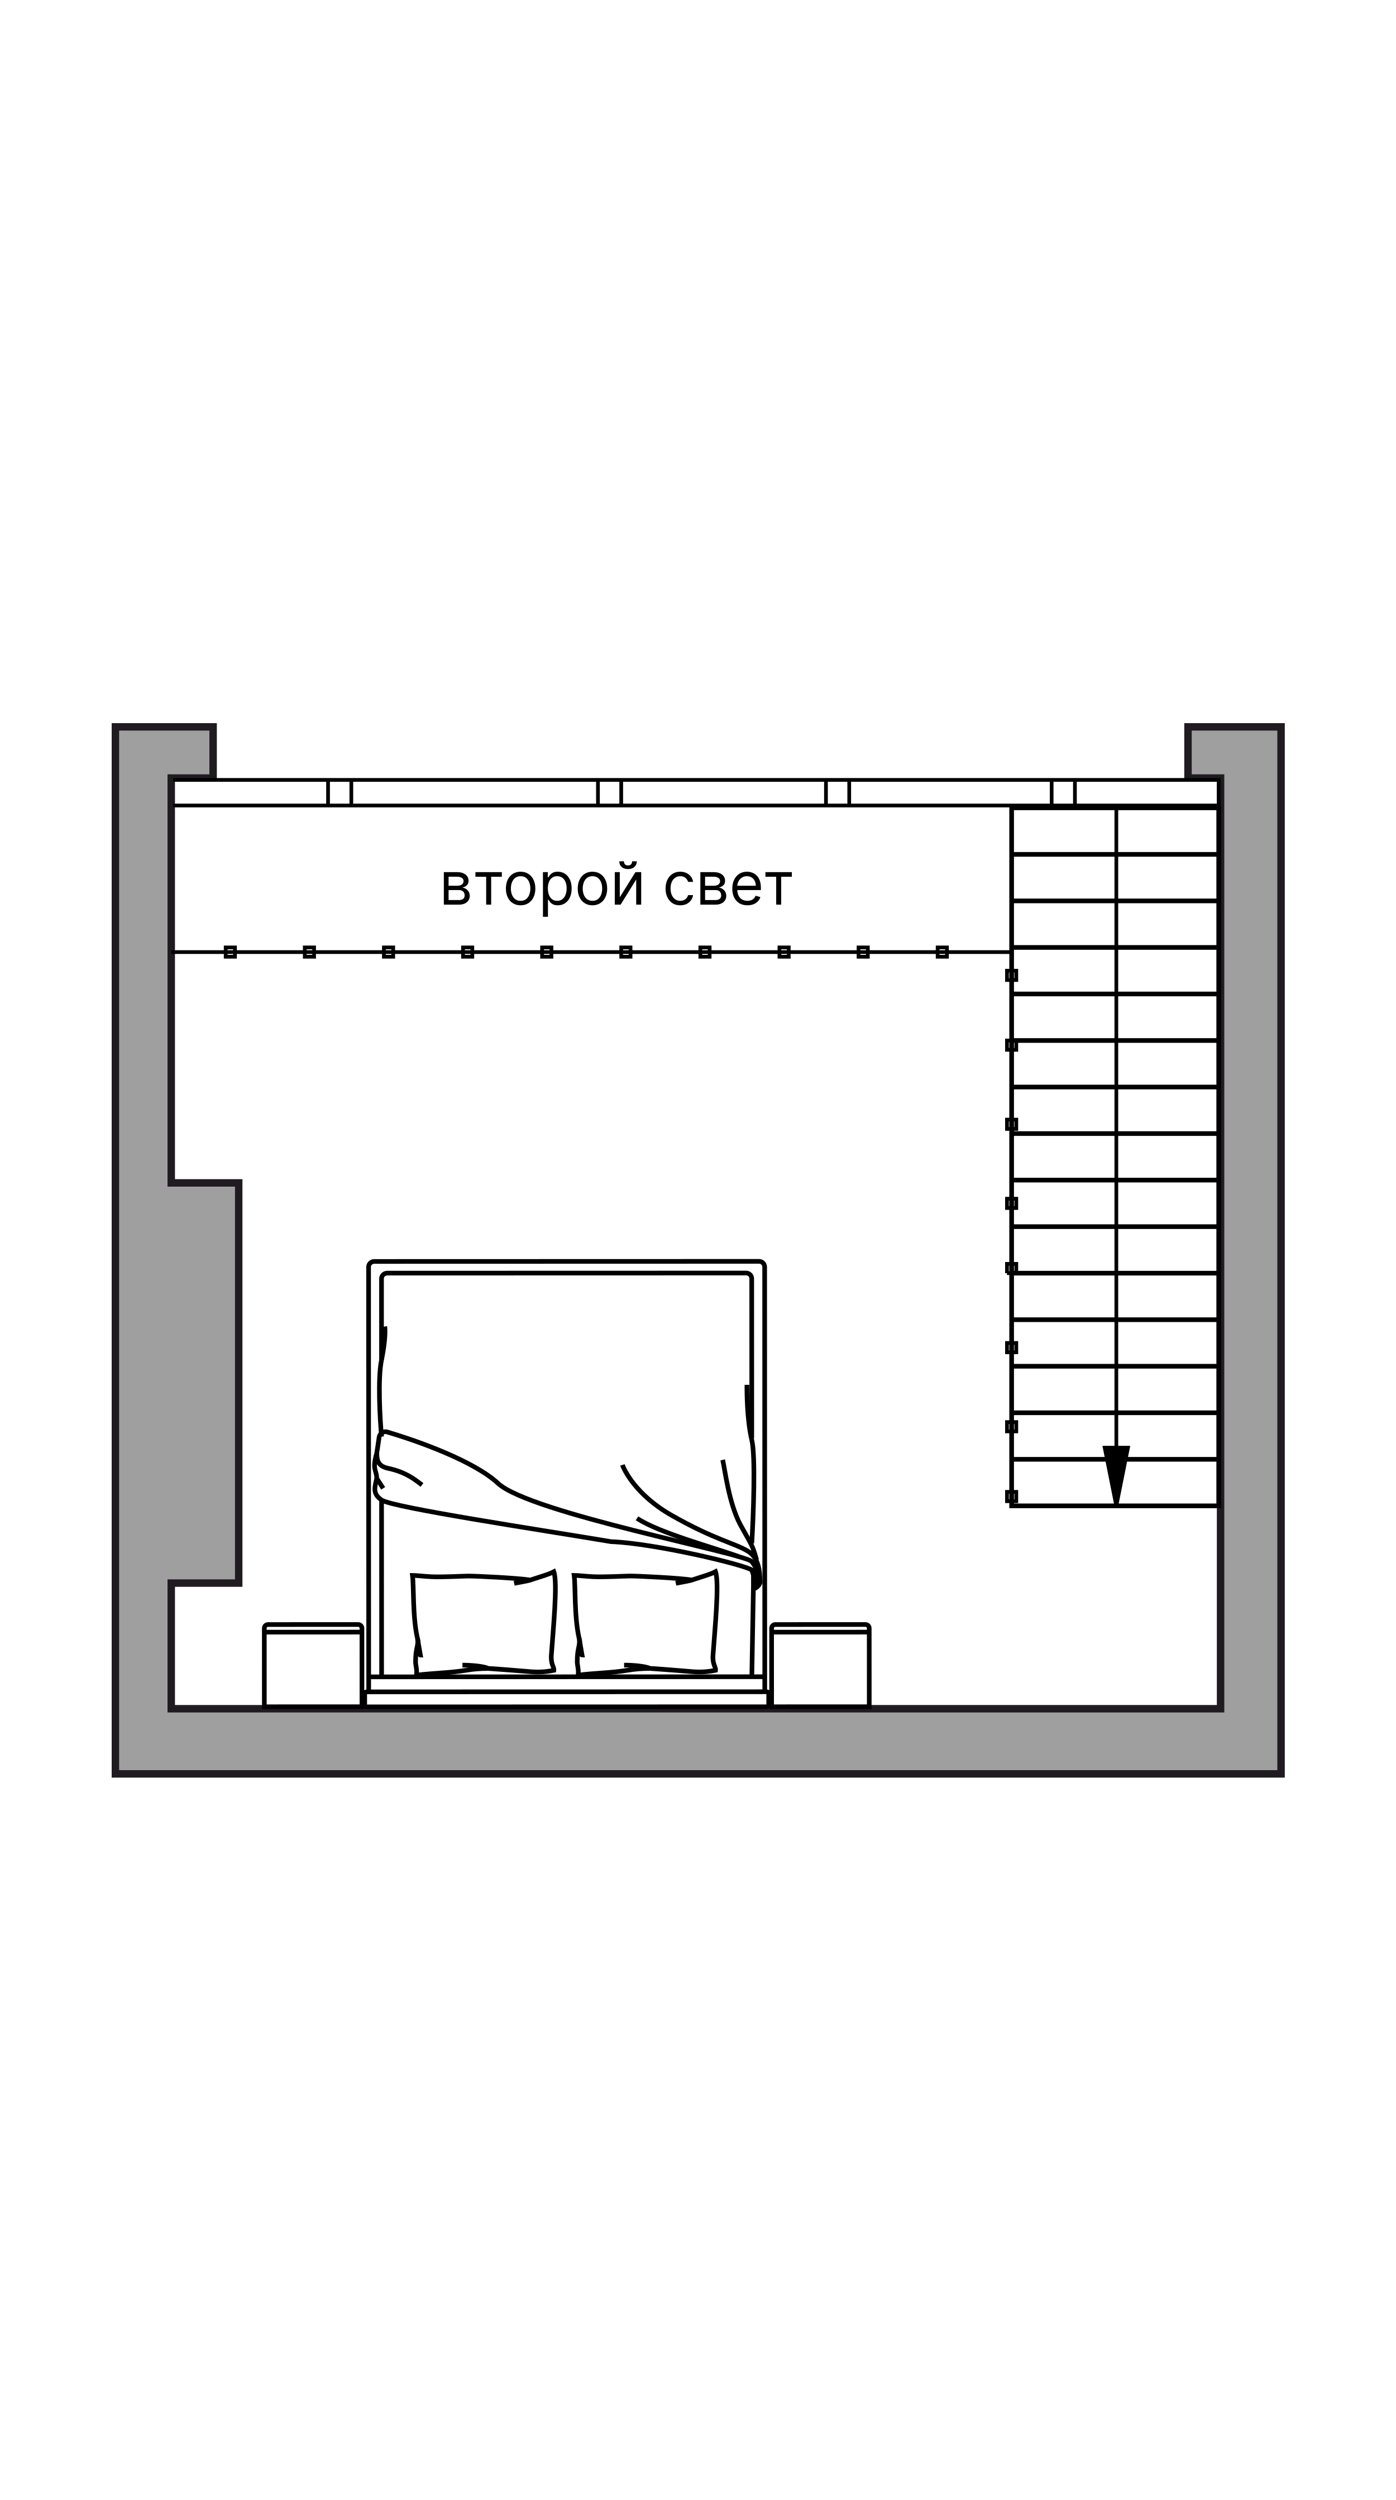 <?xml version="1.0" encoding="UTF-8"?>
<svg xmlns="http://www.w3.org/2000/svg" width="750" height="1343" viewBox="0 0 750 1343" fill="none">
  <path d="M62 850.5V635.5V418V390.5H114.5V418H92V635.5H128.25V850.5H92V918H655.75V418H638.25V390.5H688.25V418V918V953H402H62V918V850.5Z" fill="#9F9F9F" stroke="#1F1B20" stroke-width="4"></path>
  <path d="M188.75 419H654.75V432.75H93M188.75 419H176.25M188.75 419V432.75H176.25V419M176.25 419H93M565 419V432.75H577.5V419H565ZM443.75 419V432.75H456.25V419H443.75ZM321.25 419V432.75H333.75V419H321.25Z" stroke="black" stroke-width="2"></path>
  <path d="M543.5 784H654.75M543.5 784V809H654.75V784M543.5 784V759M654.75 784V759M543.5 759H654.75M543.5 759V734M654.75 759V734M543.5 734H654.75M543.5 734V709M654.75 734V709M543.5 709H654.75M543.5 709V684M654.75 709V684M543.5 684H654.75M543.5 684V659M654.75 684V659M543.5 659H654.75M543.5 659V634M654.75 659V634M543.5 634H654.75M543.5 634V609M654.75 634V609M543.5 609H654.75M543.5 609V584M654.75 609V584M543.5 584H654.75M543.5 584V559M654.75 584V559M543.5 559H654.75M543.5 559V534M654.75 559V534M543.5 534H654.75M543.5 534V509M654.75 534V509M543.5 509H654.75M543.5 509V484M654.75 509V484M543.5 484H654.75M543.5 484V459M654.75 484V459M543.5 459H654.75M543.5 459V434H654.75V459" stroke="black" stroke-width="2.5"></path>
  <path d="M599.75 809L606 777.75H599.75H593.5L599.75 809Z" fill="black"></path>
  <path d="M599.75 434V809M599.75 809L606 777.75H593.5L599.75 809Z" stroke="black" stroke-width="2"></path>
  <path d="M92 511.5H543.5V684M543.5 684H546M543.5 684H541M546 684V679H541V684M546 684H541M163.75 514H168.75V509H163.75V514ZM206.25 514H211.25V509H206.25V514ZM248.75 514H253.75V509H248.75V514ZM291.25 514H296.25V509H291.25V514ZM333.75 514H338.75V509H333.75V514ZM376.25 514H381.25V509H376.25V514ZM418.75 514H423.75V509H418.75V514ZM461.25 514H466.25V509H461.25V514ZM546 649V644H541V649H546ZM546 606.5V601.5H541V606.5H546ZM546 564V559H541V564H546ZM546 526.5V521.5H541V526.5H546ZM546 806.5V801.5H541V806.5H543.5H546ZM546 769V764H541V769H546ZM546 726.5V721.5H541V726.5H546ZM121.25 514H126.25V509H121.25V514ZM503.75 514H508.75V509H503.75V514Z" stroke="black" stroke-width="2"></path>
  <path d="M198.076 908.933L198.017 680.703C198.017 679.047 199.36 677.703 201.017 677.703L407.811 677.65C409.468 677.65 410.811 678.992 410.812 680.649L410.87 908.879M198.076 908.933L410.87 908.879M198.076 908.933L196.945 908.934C196.393 908.934 195.945 909.382 195.945 909.934L195.947 916C195.947 916.552 196.395 917 196.947 917L411.983 916.945C412.536 916.945 412.983 916.497 412.983 915.945L412.981 909.879C412.981 909.326 412.533 908.879 411.981 908.879H410.87" stroke="black" stroke-width="2.5"></path>
  <path d="M198.074 900.867L410.868 900.812" stroke="black" stroke-width="2.5"></path>
  <path d="M403.917 900.818L404.773 852.42L404.772 846.619C404.772 846.306 404.723 845.995 404.626 845.697L403.902 843.458M205.02 900.868L204.995 805.867M403.884 772.655L403.863 686.927C403.862 685.271 402.519 683.928 400.862 683.928L207.964 683.977C206.307 683.978 204.965 685.321 204.965 686.978L204.976 730.583" stroke="black" stroke-width="2.5"></path>
  <path d="M349.198 896.351C344.575 896.352 341.058 896.678 337.039 897.348C328.643 898.746 320.835 898.731 310.574 899.946C311.071 897.443 310.113 894.568 310.113 892.776C310.111 884.696 311.941 884.344 311.071 879.863M349.198 896.351C351.539 896.35 364.832 897.519 372.649 898.137M349.198 896.351C346.882 895.157 340.165 894.561 335.301 894.562M349.198 896.351L361.358 897.244L372.649 898.137M311.071 879.863C308.463 868.212 309.245 852.165 308.457 846.339C310.218 846.339 315.136 846.912 318.786 847.065C325.006 847.327 335.789 846.698 338.558 846.698C342.952 846.697 365.358 847.781 371.768 848.845M311.071 879.863C311.844 881.655 311.849 889.191 312.717 889.19L311.071 879.863ZM372.649 898.137C377.004 898.398 380.466 898.135 384.424 897.336C384.624 895.494 382.718 894.272 383.07 889.172C383.969 876.126 386.566 850.442 384.41 844.361C381.576 845.861 378.099 846.729 371.768 848.845M363.083 850.64C364.87 850.219 369.921 849.463 371.768 848.845" stroke="black" stroke-width="2.5"></path>
  <path d="M262.343 896.37C257.72 896.371 254.203 896.697 250.183 897.366C241.788 898.765 233.98 898.75 223.719 899.964C224.216 897.462 223.258 894.587 223.257 892.795C223.255 884.714 225.085 884.362 224.216 879.881M262.343 896.37C264.684 896.369 277.977 897.538 285.794 898.156M262.343 896.37C260.026 895.175 253.309 894.579 248.445 894.581M262.343 896.37L274.502 897.263L285.794 898.156M224.216 879.881C221.607 868.231 222.389 852.184 221.602 846.357C223.362 846.357 228.281 846.93 231.931 847.084C238.15 847.346 248.934 846.717 251.702 846.716C256.096 846.715 278.502 847.799 284.913 848.864M224.216 879.881C224.988 881.673 224.993 889.209 225.862 889.209L224.216 879.881ZM285.794 898.156C290.148 898.417 293.611 898.154 297.568 897.354C297.768 895.513 295.863 894.29 296.214 889.191C297.114 876.145 299.711 850.46 297.555 844.379C294.721 845.88 291.243 846.747 284.913 848.864M276.228 850.658C278.014 850.237 283.065 849.481 284.913 848.864" stroke="black" stroke-width="2.5"></path>
  <path d="M202.391 794.214C201.523 798.696 199.787 802.281 204.999 805.865C210.953 809.958 290.99 821.975 328.339 828.239C351.79 829.13 399.737 840.589 403.907 843.456C407.247 845.753 406.352 849.929 404.971 852.575C404.77 852.959 405.261 853.513 405.646 853.314C406.804 852.717 408.946 850.983 408.251 848.833C407.381 846.144 407.381 843.455 403.905 838.975C400.43 834.495 284.908 813.014 267.533 796.886C254.678 784.955 224.493 774.152 207.888 769.289C205.99 768.733 203.96 770.164 203.692 772.123C203.303 774.961 202.738 778.593 202.387 780.771C199.784 789.734 202.39 789.733 202.391 794.214ZM202.391 794.214L205.866 799.591" stroke="black" stroke-width="2.5"></path>
  <path d="M408.252 848.834C408.251 844.651 407.728 837.183 402.169 833.599C395.219 829.12 383.928 827.33 360.473 813.893C341.71 803.142 335.279 789.7 334.41 787.012" stroke="black" stroke-width="2.5"></path>
  <path d="M396.959 836.291C383.929 831.514 354.049 823.575 342.235 815.691" stroke="black" stroke-width="2.5"></path>
  <path d="M406.515 838.081C403.907 829.12 404.081 830.733 397.825 819.262C391.568 807.792 389.421 789.091 388.262 784.312" stroke="black" stroke-width="2.5"></path>
  <path d="M403.904 829.118C404.769 814.18 405.977 782.154 403.89 773.551C401.282 762.796 401.278 747.56 401.277 743.975" stroke="black" stroke-width="2.5"></path>
  <path d="M202.386 780.768C202.676 782.561 201.816 787.462 208.468 788.833C218.023 790.802 223.235 795.103 226.71 797.791" stroke="black" stroke-width="2.5"></path>
  <path d="M204.989 771.804C204.118 762.245 202.896 740.616 204.978 730.577C207.06 720.539 207.001 714.444 206.711 712.652" stroke="black" stroke-width="2.5"></path>
  <path d="M466.99 876.838L467 916.925L414.552 916.943L414.542 876.856M466.99 876.838L466.989 874.748C466.989 873.643 466.093 872.748 464.989 872.748L416.54 872.765C415.436 872.765 414.541 873.661 414.541 874.765L414.542 876.856M466.99 876.838L414.542 876.856" stroke="black" stroke-width="2.5"></path>
  <path d="M194.449 876.838L194.459 916.925L142.011 916.943L142.001 876.856M194.449 876.838L194.448 874.748C194.448 873.643 193.552 872.748 192.448 872.748L143.999 872.765C142.895 872.765 142 873.661 142 874.765L142.001 876.856M194.449 876.838L142.001 876.856" stroke="black" stroke-width="2.5"></path>
  <path d="M238.455 486V468.545H245.591C247.47 468.545 248.962 468.97 250.068 469.818C251.174 470.667 251.727 471.788 251.727 473.182C251.727 474.242 251.413 475.064 250.784 475.648C250.155 476.223 249.348 476.614 248.364 476.818C249.008 476.909 249.633 477.136 250.239 477.5C250.852 477.864 251.36 478.364 251.761 479C252.163 479.629 252.364 480.402 252.364 481.318C252.364 482.212 252.136 483.011 251.682 483.716C251.227 484.42 250.576 484.977 249.727 485.386C248.879 485.795 247.864 486 246.682 486H238.455ZM241 483.545H246.682C247.606 483.545 248.33 483.326 248.852 482.886C249.375 482.447 249.636 481.848 249.636 481.091C249.636 480.189 249.375 479.481 248.852 478.966C248.33 478.443 247.606 478.182 246.682 478.182H241V483.545ZM241 475.864H245.591C246.311 475.864 246.928 475.765 247.443 475.568C247.958 475.364 248.352 475.076 248.625 474.705C248.905 474.326 249.045 473.879 249.045 473.364C249.045 472.629 248.739 472.053 248.125 471.636C247.511 471.212 246.667 471 245.591 471H241V475.864ZM255.423 471.045V468.545H269.605V471.045H263.878V486H261.196V471.045H255.423ZM279.702 486.364C278.126 486.364 276.743 485.989 275.554 485.239C274.372 484.489 273.448 483.439 272.781 482.091C272.122 480.742 271.793 479.167 271.793 477.364C271.793 475.545 272.122 473.958 272.781 472.602C273.448 471.246 274.372 470.193 275.554 469.443C276.743 468.693 278.126 468.318 279.702 468.318C281.277 468.318 282.656 468.693 283.838 469.443C285.027 470.193 285.952 471.246 286.611 472.602C287.277 473.958 287.611 475.545 287.611 477.364C287.611 479.167 287.277 480.742 286.611 482.091C285.952 483.439 285.027 484.489 283.838 485.239C282.656 485.989 281.277 486.364 279.702 486.364ZM279.702 483.955C280.899 483.955 281.884 483.648 282.656 483.034C283.429 482.42 284.001 481.614 284.372 480.614C284.743 479.614 284.929 478.53 284.929 477.364C284.929 476.197 284.743 475.11 284.372 474.102C284.001 473.095 283.429 472.28 282.656 471.659C281.884 471.038 280.899 470.727 279.702 470.727C278.505 470.727 277.52 471.038 276.747 471.659C275.974 472.28 275.402 473.095 275.031 474.102C274.66 475.11 274.474 476.197 274.474 477.364C274.474 478.53 274.66 479.614 275.031 480.614C275.402 481.614 275.974 482.42 276.747 483.034C277.52 483.648 278.505 483.955 279.702 483.955ZM291.705 492.545V468.545H294.295V471.318H294.614C294.811 471.015 295.083 470.629 295.432 470.159C295.788 469.682 296.295 469.258 296.955 468.886C297.621 468.508 298.523 468.318 299.659 468.318C301.129 468.318 302.424 468.686 303.545 469.42C304.667 470.155 305.542 471.197 306.17 472.545C306.799 473.894 307.114 475.485 307.114 477.318C307.114 479.167 306.799 480.769 306.17 482.125C305.542 483.473 304.67 484.519 303.557 485.261C302.443 485.996 301.159 486.364 299.705 486.364C298.583 486.364 297.686 486.178 297.011 485.807C296.337 485.428 295.818 485 295.455 484.523C295.091 484.038 294.811 483.636 294.614 483.318H294.386V492.545H291.705ZM294.341 477.273C294.341 478.591 294.534 479.754 294.92 480.761C295.307 481.761 295.871 482.545 296.614 483.114C297.356 483.674 298.265 483.955 299.341 483.955C300.462 483.955 301.398 483.659 302.148 483.068C302.905 482.47 303.473 481.667 303.852 480.659C304.239 479.644 304.432 478.515 304.432 477.273C304.432 476.045 304.242 474.939 303.864 473.955C303.492 472.962 302.928 472.178 302.17 471.602C301.42 471.019 300.477 470.727 299.341 470.727C298.25 470.727 297.333 471.004 296.591 471.557C295.848 472.102 295.288 472.867 294.909 473.852C294.53 474.83 294.341 475.97 294.341 477.273ZM318.295 486.364C316.72 486.364 315.337 485.989 314.148 485.239C312.966 484.489 312.042 483.439 311.375 482.091C310.716 480.742 310.386 479.167 310.386 477.364C310.386 475.545 310.716 473.958 311.375 472.602C312.042 471.246 312.966 470.193 314.148 469.443C315.337 468.693 316.72 468.318 318.295 468.318C319.871 468.318 321.25 468.693 322.432 469.443C323.621 470.193 324.545 471.246 325.205 472.602C325.871 473.958 326.205 475.545 326.205 477.364C326.205 479.167 325.871 480.742 325.205 482.091C324.545 483.439 323.621 484.489 322.432 485.239C321.25 485.989 319.871 486.364 318.295 486.364ZM318.295 483.955C319.492 483.955 320.477 483.648 321.25 483.034C322.023 482.42 322.595 481.614 322.966 480.614C323.337 479.614 323.523 478.53 323.523 477.364C323.523 476.197 323.337 475.11 322.966 474.102C322.595 473.095 322.023 472.28 321.25 471.659C320.477 471.038 319.492 470.727 318.295 470.727C317.098 470.727 316.114 471.038 315.341 471.659C314.568 472.28 313.996 473.095 313.625 474.102C313.254 475.11 313.068 476.197 313.068 477.364C313.068 478.53 313.254 479.614 313.625 480.614C313.996 481.614 314.568 482.42 315.341 483.034C316.114 483.648 317.098 483.955 318.295 483.955ZM332.98 482.045L341.389 468.545H344.48V486H341.798V472.5L333.435 486H330.298V468.545H332.98V482.045ZM339.616 462.727H342.116C342.116 463.955 341.692 464.958 340.844 465.739C339.995 466.519 338.844 466.909 337.389 466.909C335.957 466.909 334.817 466.519 333.969 465.739C333.128 464.958 332.707 463.955 332.707 462.727H335.207C335.207 463.318 335.37 463.837 335.696 464.284C336.029 464.731 336.594 464.955 337.389 464.955C338.185 464.955 338.753 464.731 339.094 464.284C339.442 463.837 339.616 463.318 339.616 462.727ZM365.483 486.364C363.847 486.364 362.438 485.977 361.256 485.205C360.074 484.432 359.165 483.367 358.528 482.011C357.892 480.655 357.574 479.106 357.574 477.364C357.574 475.591 357.9 474.027 358.551 472.67C359.21 471.307 360.127 470.242 361.301 469.477C362.483 468.705 363.862 468.318 365.438 468.318C366.665 468.318 367.771 468.545 368.756 469C369.741 469.455 370.547 470.091 371.176 470.909C371.805 471.727 372.195 472.682 372.347 473.773H369.665C369.46 472.977 369.006 472.273 368.301 471.659C367.604 471.038 366.665 470.727 365.483 470.727C364.438 470.727 363.521 471 362.733 471.545C361.953 472.083 361.343 472.845 360.903 473.83C360.472 474.807 360.256 475.955 360.256 477.273C360.256 478.621 360.468 479.795 360.892 480.795C361.324 481.795 361.93 482.572 362.71 483.125C363.498 483.678 364.422 483.955 365.483 483.955C366.18 483.955 366.812 483.833 367.381 483.591C367.949 483.348 368.43 483 368.824 482.545C369.218 482.091 369.498 481.545 369.665 480.909H372.347C372.195 481.939 371.82 482.867 371.222 483.693C370.631 484.511 369.847 485.163 368.869 485.648C367.9 486.125 366.771 486.364 365.483 486.364ZM376.267 486V468.545H383.403C385.282 468.545 386.775 468.97 387.881 469.818C388.987 470.667 389.54 471.788 389.54 473.182C389.54 474.242 389.225 475.064 388.597 475.648C387.968 476.223 387.161 476.614 386.176 476.818C386.82 476.909 387.445 477.136 388.051 477.5C388.665 477.864 389.172 478.364 389.574 479C389.975 479.629 390.176 480.402 390.176 481.318C390.176 482.212 389.949 483.011 389.494 483.716C389.04 484.42 388.388 484.977 387.54 485.386C386.691 485.795 385.676 486 384.494 486H376.267ZM378.812 483.545H384.494C385.419 483.545 386.142 483.326 386.665 482.886C387.188 482.447 387.449 481.848 387.449 481.091C387.449 480.189 387.188 479.481 386.665 478.966C386.142 478.443 385.419 478.182 384.494 478.182H378.812V483.545ZM378.812 475.864H383.403C384.123 475.864 384.741 475.765 385.256 475.568C385.771 475.364 386.165 475.076 386.438 474.705C386.718 474.326 386.858 473.879 386.858 473.364C386.858 472.629 386.551 472.053 385.938 471.636C385.324 471.212 384.479 471 383.403 471H378.812V475.864ZM401.554 486.364C399.872 486.364 398.421 485.992 397.202 485.25C395.99 484.5 395.054 483.455 394.395 482.114C393.743 480.765 393.418 479.197 393.418 477.409C393.418 475.621 393.743 474.045 394.395 472.682C395.054 471.311 395.971 470.242 397.145 469.477C398.327 468.705 399.705 468.318 401.281 468.318C402.19 468.318 403.088 468.47 403.974 468.773C404.861 469.076 405.668 469.568 406.395 470.25C407.122 470.924 407.702 471.818 408.134 472.932C408.565 474.045 408.781 475.417 408.781 477.045V478.182H395.327V475.864H406.054C406.054 474.879 405.857 474 405.463 473.227C405.077 472.455 404.524 471.845 403.804 471.398C403.092 470.951 402.251 470.727 401.281 470.727C400.213 470.727 399.289 470.992 398.509 471.523C397.736 472.045 397.141 472.727 396.724 473.568C396.308 474.409 396.099 475.311 396.099 476.273V477.818C396.099 479.136 396.327 480.254 396.781 481.17C397.243 482.08 397.884 482.773 398.702 483.25C399.52 483.72 400.471 483.955 401.554 483.955C402.259 483.955 402.895 483.856 403.463 483.659C404.039 483.455 404.535 483.152 404.952 482.75C405.368 482.341 405.69 481.833 405.918 481.227L408.509 481.955C408.236 482.833 407.777 483.606 407.134 484.273C406.49 484.932 405.694 485.447 404.747 485.818C403.8 486.182 402.736 486.364 401.554 486.364ZM411.236 471.045V468.545H425.418V471.045H419.69V486H417.009V471.045H411.236Z" fill="black"></path>
</svg>
